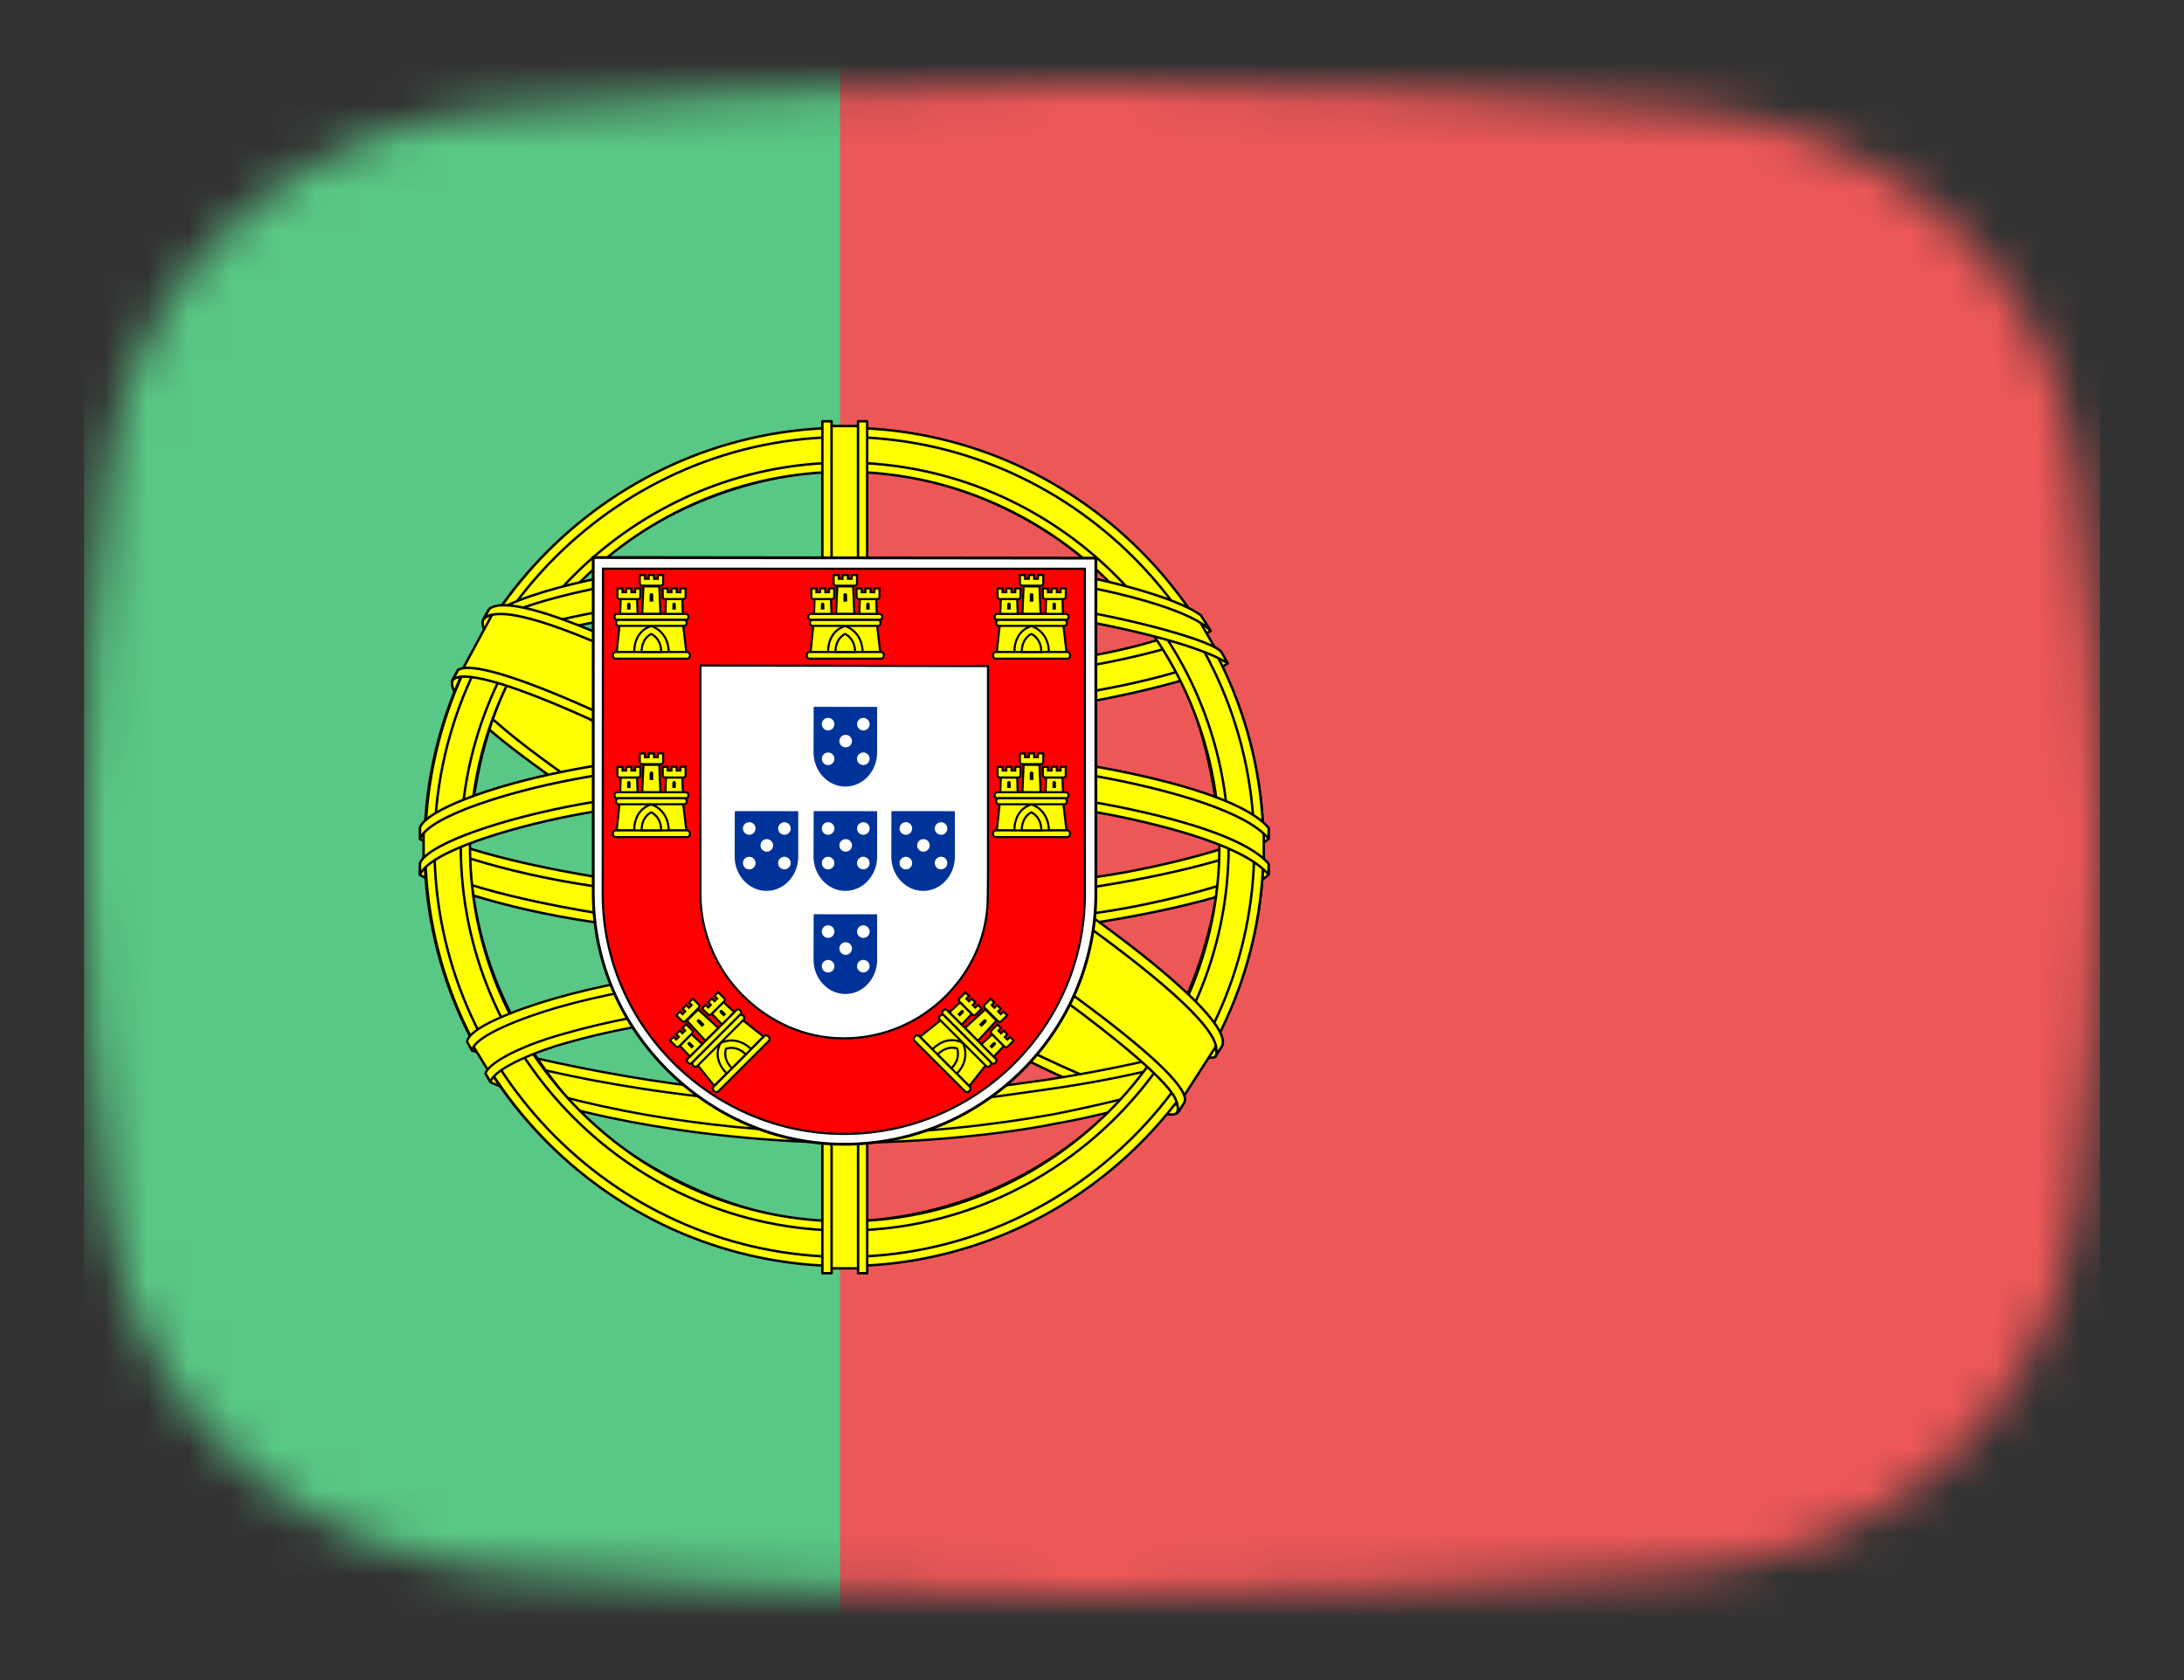 <svg width="52" height="40" viewBox="0 0 52 40" fill="none" xmlns="http://www.w3.org/2000/svg">
<rect x="0" y="0" width="52" height="40" fill="#333333" stroke="none"/>
<mask id="mask0_872_13396" style="mask-type:alpha" maskUnits="userSpaceOnUse" x="2" y="2" width="48" height="36">
<path d="M2.569 11.136C3.167 6.412 7.042 3.002 11.786 2.609C15.641 2.289 20.62 2 26 2C31.38 2 36.359 2.289 40.214 2.609C44.959 3.002 48.833 6.412 49.431 11.136C49.752 13.676 50 16.704 50 20C50 23.296 49.752 26.324 49.431 28.864C48.833 33.587 44.959 36.998 40.214 37.391C36.359 37.711 31.38 38 26 38C20.62 38 15.641 37.711 11.786 37.391C7.042 36.998 3.167 33.587 2.569 28.864C2.248 26.324 2 23.296 2 20C2 16.704 2.248 13.676 2.569 11.136Z" fill="#00D0BF"/>
</mask>
<g mask="url(#mask0_872_13396)">
<path d="M26 -4H2V45H26V-4Z" fill="#59C785"/>
<path d="M50 -4H20V45H50V-4Z" fill="#EE5757"/>
<path fill-rule="evenodd" clip-rule="evenodd" d="M27.999 26.408C24.954 26.316 10.991 17.601 10.896 16.213L11.666 14.927C13.052 16.939 27.325 25.415 28.727 25.115L27.999 26.408Z" fill="#FFFF00"/>
<path d="M27.999 26.408C24.954 26.316 10.991 17.601 10.896 16.213L11.666 14.927C13.052 16.939 27.325 25.415 28.727 25.115L27.999 26.408Z" stroke="black" stroke-width="0.058" stroke-linecap="round" stroke-linejoin="round"/>
<path fill-rule="evenodd" clip-rule="evenodd" d="M11.504 14.752C11.231 15.487 15.148 17.909 19.86 20.775C24.572 23.641 28.636 25.412 28.937 25.158C28.955 25.125 29.085 24.902 29.073 24.904C29.017 24.989 28.879 25.015 28.665 24.954C27.392 24.586 24.071 23.062 19.959 20.569C15.847 18.075 12.269 15.777 11.713 14.8C11.675 14.733 11.647 14.609 11.653 14.513L11.639 14.513L11.521 14.72L11.504 14.752ZM28.07 26.448C28.019 26.542 27.922 26.545 27.739 26.525C26.601 26.399 23.145 24.718 19.055 22.27C14.297 19.422 10.367 16.826 10.793 16.148L10.909 15.943L10.932 15.95C10.549 17.1 18.688 21.753 19.167 22.05C23.876 24.968 27.847 26.671 28.198 26.229L28.07 26.448Z" fill="#FFFF00" stroke="black" stroke-width="0.058" stroke-linecap="round" stroke-linejoin="round"/>
<path fill-rule="evenodd" clip-rule="evenodd" d="M20.13 17.053C23.177 17.029 26.938 16.637 29.103 15.774L28.636 15.017C27.357 15.725 23.576 16.19 20.104 16.26C15.998 16.222 13.1 15.84 11.648 14.866L11.208 15.672C13.877 16.802 16.613 17.042 20.13 17.053Z" fill="#FFFF00"/>
<path d="M20.13 17.053C23.177 17.029 26.938 16.637 29.103 15.774L28.636 15.017C27.357 15.725 23.576 16.19 20.104 16.26C15.998 16.222 13.1 15.84 11.648 14.866L11.208 15.672C13.877 16.802 16.613 17.042 20.13 17.053Z" stroke="black" stroke-width="0.058" stroke-linecap="round" stroke-linejoin="round"/>
<path fill-rule="evenodd" clip-rule="evenodd" d="M29.229 15.791C29.154 15.911 27.743 16.397 25.664 16.756C24.254 16.971 22.415 17.155 20.12 17.157C17.939 17.159 16.158 17.004 14.81 16.822C12.627 16.479 11.501 16.003 11.084 15.835C11.124 15.756 11.149 15.7 11.188 15.626C12.387 16.103 13.518 16.391 14.844 16.595C16.184 16.777 17.944 16.934 20.113 16.932C22.398 16.93 24.216 16.732 25.618 16.523C27.75 16.18 28.915 15.737 29.079 15.531L29.229 15.791ZM28.82 15.023C28.588 15.209 27.437 15.617 25.411 15.941C24.059 16.134 22.34 16.308 20.143 16.31C18.056 16.312 16.352 16.171 15.055 15.982C12.997 15.714 11.902 15.229 11.507 15.088C11.547 15.02 11.587 14.953 11.628 14.885C11.935 15.04 12.992 15.469 15.077 15.764C16.359 15.946 18.067 16.081 20.143 16.079C22.329 16.077 24.029 15.9 25.373 15.707C27.409 15.427 28.505 14.906 28.671 14.776L28.82 15.023Z" fill="#FFFF00" stroke="black" stroke-width="0.058" stroke-linecap="round" stroke-linejoin="round"/>
<path fill-rule="evenodd" clip-rule="evenodd" d="M10.122 20.725C11.997 21.733 16.16 22.241 20.1 22.276C23.687 22.282 28.36 21.722 30.108 20.796L30.06 19.787C29.513 20.641 24.505 21.461 20.061 21.427C15.617 21.394 11.49 20.707 10.114 19.819L10.122 20.725Z" fill="#FFFF00"/>
<path d="M10.122 20.725C11.997 21.733 16.16 22.241 20.1 22.276C23.687 22.282 28.36 21.722 30.108 20.796L30.06 19.787C29.513 20.641 24.505 21.461 20.061 21.427C15.617 21.394 11.49 20.707 10.114 19.819L10.122 20.725Z" stroke="black" stroke-width="0.058" stroke-linecap="round" stroke-linejoin="round"/>
<path fill-rule="evenodd" clip-rule="evenodd" d="M30.204 20.58L30.204 20.821C29.941 21.135 28.294 21.609 26.229 21.944C24.657 22.185 22.608 22.366 20.055 22.366C17.629 22.366 15.694 22.194 14.194 21.963C11.822 21.618 10.306 21.013 10.001 20.833L10.002 20.552C10.917 21.16 13.395 21.605 14.227 21.741C15.718 21.97 17.641 22.142 20.055 22.142C22.596 22.142 24.634 21.961 26.196 21.721C27.677 21.508 29.788 20.951 30.204 20.58ZM30.205 19.724L30.205 19.965C29.942 20.279 28.296 20.753 26.23 21.088C24.658 21.329 22.609 21.51 20.056 21.51C17.63 21.51 15.695 21.337 14.195 21.107C11.823 20.762 10.306 20.157 10.002 19.977L10.003 19.696C10.918 20.304 13.396 20.749 14.228 20.885C15.719 21.114 17.642 21.285 20.055 21.285C22.597 21.285 24.635 21.105 26.197 20.865C27.678 20.651 29.79 20.095 30.205 19.724Z" fill="#FFFF00" stroke="black" stroke-width="0.058" stroke-linecap="round" stroke-linejoin="round"/>
<path fill-rule="evenodd" clip-rule="evenodd" d="M20.091 26.234C15.78 26.209 12.087 25.059 11.307 24.869L11.875 25.76C13.253 26.339 16.857 27.203 20.133 27.107C23.409 27.012 26.272 26.758 28.29 25.776L28.873 24.853C27.498 25.5 22.819 26.228 20.091 26.234Z" fill="#FFFF00"/>
<path d="M20.091 26.234C15.78 26.209 12.087 25.059 11.307 24.869L11.875 25.76C13.253 26.339 16.857 27.203 20.133 27.107C23.409 27.012 26.272 26.758 28.29 25.776L28.873 24.853C27.498 25.5 22.819 26.228 20.091 26.234Z" stroke="black" stroke-width="0.058" stroke-linecap="round" stroke-linejoin="round"/>
<path fill-rule="evenodd" clip-rule="evenodd" d="M28.509 25.569C28.423 25.7 28.335 25.829 28.247 25.955C27.295 26.291 25.796 26.643 25.163 26.746C23.87 27.012 21.871 27.209 20.096 27.21C16.277 27.154 13.151 26.406 11.68 25.768L11.562 25.564L11.581 25.534L11.782 25.612C14.398 26.547 17.335 26.921 20.117 26.988C21.885 26.994 23.655 26.785 25.086 26.529C27.28 26.09 28.167 25.758 28.439 25.608L28.509 25.569ZM29.014 24.735C29.017 24.738 29.019 24.74 29.021 24.743C28.957 24.851 28.891 24.961 28.823 25.072C28.316 25.253 26.938 25.656 24.927 25.937C23.601 26.118 22.778 26.293 20.141 26.344C15.201 26.218 12.002 25.252 11.242 25.014L11.13 24.798C13.993 25.545 16.918 26.067 20.141 26.12C22.553 26.069 23.579 25.892 24.894 25.712C27.239 25.348 28.421 24.962 28.776 24.85C28.771 24.844 28.766 24.837 28.76 24.83L29.014 24.735Z" fill="#FFFF00" stroke="black" stroke-width="0.055" stroke-linecap="round" stroke-linejoin="round"/>
<path fill-rule="evenodd" clip-rule="evenodd" d="M29.066 19.929C29.08 22.765 27.629 25.31 26.46 26.432C24.806 28.021 22.613 29.042 20.053 29.09C17.193 29.142 14.497 27.278 13.774 26.459C12.36 24.858 11.209 22.825 11.172 20.085C11.347 16.989 12.562 14.834 14.324 13.355C16.085 11.877 18.43 11.156 20.383 11.208C22.637 11.268 25.269 12.373 27.088 14.568C28.279 16.005 28.796 17.566 29.066 19.929ZM20.077 10.219C25.569 10.219 30.085 14.687 30.085 20.167C30.085 25.646 25.569 30.115 20.077 30.115C14.585 30.115 10.106 25.646 10.106 20.167C10.106 14.687 14.585 10.219 20.077 10.219Z" fill="#FFFF00"/>
<path d="M20.077 10.219C25.569 10.219 30.085 14.687 30.085 20.167C30.085 25.646 25.569 30.115 20.077 30.115C14.585 30.115 10.106 25.646 10.106 20.167C10.106 14.687 14.585 10.219 20.077 10.219ZM29.066 19.929C29.08 22.765 27.629 25.31 26.46 26.432C24.806 28.021 22.613 29.042 20.053 29.09C17.193 29.142 14.497 27.278 13.774 26.459C12.36 24.858 11.209 22.825 11.172 20.085C11.347 16.989 12.562 14.834 14.324 13.355C16.085 11.877 18.43 11.156 20.383 11.208C22.637 11.268 25.269 12.373 27.088 14.568C28.279 16.005 28.796 17.566 29.066 19.929Z" stroke="black" stroke-width="0.058" stroke-linecap="round" stroke-linejoin="round"/>
<path fill-rule="evenodd" clip-rule="evenodd" d="M20.103 10.184C25.6 10.184 30.083 14.668 30.083 20.165C30.083 25.662 25.6 30.145 20.103 30.145C14.607 30.145 10.124 25.662 10.124 20.165C10.124 14.668 14.607 10.184 20.103 10.184ZM10.344 20.165C10.344 25.533 14.752 29.925 20.103 29.925C25.455 29.925 29.863 25.533 29.863 20.165C29.863 14.796 25.455 10.404 20.103 10.404C14.752 10.404 10.344 14.797 10.344 20.165Z" fill="#FFFF00" stroke="black" stroke-width="0.058" stroke-linecap="round" stroke-linejoin="round"/>
<path fill-rule="evenodd" clip-rule="evenodd" d="M20.112 11.014C25.124 11.014 29.253 15.128 29.253 20.156C29.253 25.184 25.124 29.298 20.112 29.298C15.099 29.298 10.971 25.184 10.971 20.156C10.971 15.128 15.1 11.014 20.112 11.014ZM11.19 20.156C11.19 25.063 15.22 29.078 20.112 29.078C25.004 29.078 29.033 25.063 29.033 20.156C29.033 15.249 25.004 11.233 20.112 11.233C15.22 11.233 11.19 15.249 11.19 20.156Z" fill="#FFFF00" stroke="black" stroke-width="0.058" stroke-linecap="round" stroke-linejoin="round"/>
<path fill-rule="evenodd" clip-rule="evenodd" d="M20.515 10.144H19.659L19.66 30.197H20.518L20.515 10.144Z" fill="#FFFF00" stroke="black" stroke-width="0.058" stroke-linecap="round" stroke-linejoin="round"/>
<path fill-rule="evenodd" clip-rule="evenodd" d="M20.429 10.03H20.647L20.648 30.314H20.431L20.429 10.03ZM19.58 10.03H19.799L19.8 30.314H19.58L19.58 10.03Z" fill="#FFFF00" stroke="black" stroke-width="0.058" stroke-linecap="round" stroke-linejoin="round"/>
<path fill-rule="evenodd" clip-rule="evenodd" d="M30.09 20.551V19.81L29.486 19.247L26.059 18.34L21.12 17.836L15.174 18.139L10.941 19.147L10.086 19.78V20.521L12.251 19.55L17.391 18.744H22.33L25.958 19.147L28.478 19.751L30.09 20.551Z" fill="#FFFF00" stroke="black" stroke-width="0.058" stroke-linecap="round" stroke-linejoin="round"/>
<path fill-rule="evenodd" clip-rule="evenodd" d="M20.108 18.619C22.465 18.615 24.751 18.843 26.565 19.196C28.437 19.57 29.754 20.038 30.204 20.564L30.203 20.824C29.66 20.17 27.888 19.69 26.523 19.416C24.723 19.066 22.452 18.84 20.108 18.844C17.635 18.849 15.332 19.083 13.558 19.429C12.135 19.712 10.237 20.273 10 20.826V20.555C10.13 20.172 11.543 19.599 13.526 19.203C15.313 18.854 17.62 18.624 20.108 18.619ZM20.109 17.764C22.466 17.759 24.752 17.987 26.566 18.34C28.438 18.714 29.755 19.182 30.205 19.708L30.204 19.968C29.661 19.314 27.889 18.834 26.524 18.56C24.724 18.21 22.453 17.984 20.109 17.989C17.636 17.993 15.344 18.227 13.57 18.573C12.197 18.834 10.221 19.417 10.001 19.97V19.699C10.131 19.32 11.573 18.727 13.527 18.347C15.314 17.998 17.621 17.768 20.109 17.764Z" fill="#FFFF00" stroke="black" stroke-width="0.058" stroke-linecap="round" stroke-linejoin="round"/>
<path fill-rule="evenodd" clip-rule="evenodd" d="M20.061 13.398C23.775 13.379 27.014 13.917 28.496 14.676L29.037 15.611C27.749 14.917 24.254 14.195 20.066 14.303C16.654 14.324 13.008 14.679 11.179 15.655L11.824 14.575C13.325 13.797 16.866 13.402 20.061 13.398Z" fill="#FFFF00"/>
<path d="M20.061 13.398C23.775 13.379 27.014 13.917 28.496 14.676L29.037 15.611C27.749 14.917 24.254 14.195 20.066 14.303C16.654 14.324 13.008 14.679 11.179 15.655L11.824 14.575C13.325 13.797 16.866 13.402 20.061 13.398Z" stroke="black" stroke-width="0.058" stroke-linecap="round" stroke-linejoin="round"/>
<path fill-rule="evenodd" clip-rule="evenodd" d="M20.11 14.17C22.228 14.164 24.275 14.284 25.903 14.577C27.419 14.859 28.865 15.283 29.071 15.511L29.232 15.794C28.729 15.466 27.478 15.1 25.871 14.795C24.258 14.492 22.213 14.392 20.106 14.397C17.715 14.389 15.858 14.515 14.264 14.793C12.578 15.109 11.408 15.559 11.119 15.774L11.276 15.474C11.837 15.188 12.727 14.843 14.222 14.574C15.87 14.273 17.747 14.183 20.11 14.17ZM20.109 13.315C22.136 13.309 24.138 13.422 25.698 13.703C26.929 13.942 28.145 14.316 28.591 14.649L28.826 15.021C28.427 14.579 26.927 14.159 25.603 13.924C24.055 13.657 22.136 13.551 20.109 13.534C17.982 13.54 16.015 13.67 14.49 13.948C13.034 14.225 12.095 14.553 11.697 14.809L11.904 14.498C12.452 14.209 13.338 13.944 14.454 13.727C15.991 13.447 17.969 13.32 20.109 13.315Z" fill="#FFFF00" stroke="black" stroke-width="0.058" stroke-linecap="round" stroke-linejoin="round"/>
<path fill-rule="evenodd" clip-rule="evenodd" d="M25.067 24.313C23.23 23.971 21.391 23.921 20.106 23.936C13.917 24.008 11.918 25.207 11.674 25.57L11.211 24.816C12.787 23.673 16.157 23.033 20.14 23.098C22.208 23.132 23.992 23.27 25.494 23.56L25.067 24.313Z" fill="#FFFF00"/>
<path d="M25.067 24.313C23.23 23.971 21.391 23.921 20.106 23.936C13.917 24.008 11.918 25.207 11.674 25.57L11.211 24.816C12.787 23.673 16.157 23.033 20.14 23.098C22.208 23.132 23.992 23.27 25.494 23.56L25.067 24.313Z" stroke="black" stroke-width="0.058" stroke-linecap="round" stroke-linejoin="round"/>
<path fill-rule="evenodd" clip-rule="evenodd" d="M20.07 23.829C21.792 23.855 23.482 23.926 25.113 24.23L24.995 24.439C23.48 24.159 21.865 24.052 20.076 24.061C17.792 24.043 15.481 24.256 13.47 24.834C12.835 25.01 11.785 25.418 11.678 25.755L11.56 25.562C11.594 25.362 12.229 24.949 13.416 24.615C15.72 23.956 17.875 23.845 20.07 23.829ZM20.148 22.963C21.932 22.996 23.774 23.079 25.565 23.433L25.442 23.651C23.825 23.329 22.28 23.222 20.159 23.19C17.867 23.194 15.437 23.357 13.226 24C12.513 24.208 11.282 24.657 11.241 25.013L11.123 24.805C11.15 24.482 12.216 24.06 13.175 23.781C15.402 23.134 17.839 22.967 20.148 22.963Z" fill="#FFFF00" stroke="black" stroke-width="0.055" stroke-linecap="round" stroke-linejoin="round"/>
<path fill-rule="evenodd" clip-rule="evenodd" d="M28.94 24.93L28.196 26.084L26.059 24.186L20.516 20.457L14.267 17.03L11.023 15.92L11.714 14.638L11.949 14.51L13.965 15.014L20.617 18.441L24.447 20.86L27.672 23.178L28.982 24.69L28.94 24.93Z" fill="#FFFF00" stroke="black" stroke-width="0.058" stroke-linecap="round" stroke-linejoin="round"/>
<path fill-rule="evenodd" clip-rule="evenodd" d="M10.906 15.951C11.475 15.565 15.657 17.428 20.033 20.066C24.397 22.713 28.568 25.703 28.191 26.262L28.067 26.457L28.011 26.502C28.023 26.493 28.085 26.416 28.005 26.209C27.819 25.597 24.86 23.236 19.952 20.273C15.167 17.42 11.179 15.7 10.78 16.192L10.906 15.951ZM29.093 24.914C29.452 24.203 25.573 21.281 20.764 18.436C15.844 15.647 12.298 14.006 11.651 14.495L11.507 14.757C11.505 14.772 11.512 14.739 11.542 14.716C11.66 14.613 11.855 14.62 11.943 14.618C13.059 14.635 16.244 16.101 20.713 18.663C22.671 19.803 28.985 23.853 28.961 24.992C28.962 25.089 28.969 25.11 28.932 25.158L29.093 24.914Z" fill="#FFFF00" stroke="black" stroke-width="0.058" stroke-linecap="round" stroke-linejoin="round"/>
<path d="M14.125 21.264C14.125 22.904 14.797 24.387 15.885 25.471C16.975 26.558 18.456 27.243 20.099 27.243C21.75 27.243 23.248 26.573 24.334 25.491C25.419 24.409 26.092 22.915 26.092 21.269L26.092 13.288L14.124 13.274L14.125 21.264Z" fill="white" stroke="black" stroke-width="0.068"/>
<path d="M14.35 21.275V21.28C14.35 22.848 14.999 24.276 16.041 25.312C17.084 26.351 18.521 26.997 20.094 26.997C21.674 26.997 23.108 26.356 24.148 25.321C25.187 24.286 25.831 22.858 25.831 21.285L25.831 13.542L14.357 13.54L14.35 21.275ZM23.524 15.858L23.524 20.786L23.52 21.307C23.52 21.444 23.512 21.601 23.496 21.734C23.402 22.513 23.044 23.192 22.514 23.72C21.892 24.339 21.035 24.722 20.09 24.722C19.15 24.722 18.312 24.325 17.688 23.704C17.048 23.067 16.677 22.194 16.677 21.291L16.676 15.845L23.524 15.858Z" fill="#FF0000" stroke="black" stroke-width="0.051"/>
<path d="M15.093 15.562C15.106 15.005 15.501 14.874 15.504 14.872C15.507 14.87 15.931 15.014 15.929 15.567L15.093 15.562Z" fill="#FFFF00"/>
<path d="M14.751 14.882L14.683 15.522L15.1 15.523C15.104 14.994 15.501 14.906 15.51 14.908C15.519 14.907 15.912 15.025 15.923 15.523H16.341L16.265 14.878L14.751 14.882Z" fill="#FFFF00" stroke="black" stroke-width="0.05"/>
<path d="M14.655 15.524H16.363C16.399 15.524 16.429 15.56 16.429 15.603C16.429 15.647 16.399 15.682 16.363 15.682H14.655C14.619 15.682 14.59 15.647 14.59 15.603C14.59 15.56 14.619 15.524 14.655 15.524Z" fill="#FFFF00" stroke="black" stroke-width="0.05"/>
<path d="M15.276 15.521C15.278 15.187 15.505 15.093 15.505 15.093C15.505 15.093 15.742 15.19 15.743 15.521H15.276Z" fill="#FFFF00"/>
<path d="M15.276 15.521C15.278 15.187 15.505 15.093 15.505 15.093C15.505 15.093 15.742 15.19 15.743 15.521H15.276Z" stroke="black" stroke-width="0.05"/>
<path d="M14.692 14.616H16.329C16.363 14.616 16.392 14.648 16.392 14.687C16.392 14.726 16.363 14.758 16.329 14.758H14.692C14.657 14.758 14.629 14.726 14.629 14.687C14.629 14.648 14.657 14.616 14.692 14.616Z" fill="#FFFF00" stroke="black" stroke-width="0.05"/>
<path d="M14.725 14.759H16.291C16.324 14.759 16.351 14.791 16.351 14.83C16.351 14.869 16.324 14.901 16.291 14.901H14.725C14.692 14.901 14.665 14.869 14.665 14.83C14.665 14.791 14.692 14.759 14.725 14.759Z" fill="#FFFF00" stroke="black" stroke-width="0.05"/>
<path d="M15.232 13.692L15.355 13.692V13.78H15.445V13.69L15.572 13.691V13.78H15.663V13.69H15.789L15.789 13.893C15.789 13.925 15.764 13.945 15.734 13.945H15.289C15.259 13.945 15.232 13.921 15.232 13.892L15.232 13.692Z" fill="#FFFF00" stroke="black" stroke-width="0.05"/>
<path d="M15.697 13.963L15.725 14.613L15.291 14.612L15.32 13.961L15.697 13.963Z" fill="#FFFF00"/>
<path d="M15.697 13.963L15.725 14.613L15.291 14.612L15.32 13.961L15.697 13.963Z" stroke="black" stroke-width="0.05"/>
<path d="M15.168 14.264L15.181 14.615L14.766 14.615L14.777 14.264H15.168Z" fill="#FFFF00" stroke="black" stroke-width="0.05"/>
<path d="M16.246 14.264L16.259 14.615L15.844 14.615L15.855 14.264H16.246Z" fill="#FFFF00" stroke="black" stroke-width="0.05"/>
<path d="M14.7 14.011L14.821 14.011V14.099H14.91V14.009L15.034 14.009V14.099H15.122V14.009L15.246 14.009L15.246 14.212C15.246 14.243 15.221 14.264 15.192 14.264H14.757C14.728 14.264 14.701 14.24 14.7 14.211L14.7 14.011Z" fill="#FFFF00" stroke="black" stroke-width="0.05"/>
<path d="M15.778 14.011L15.899 14.011V14.099H15.988V14.009L16.112 14.009V14.099H16.2V14.009L16.324 14.009L16.324 14.212C16.324 14.243 16.299 14.264 16.27 14.264H15.835C15.806 14.264 15.779 14.24 15.779 14.211L15.778 14.011Z" fill="#FFFF00" stroke="black" stroke-width="0.05"/>
<path d="M15.467 14.169C15.464 14.106 15.555 14.105 15.554 14.169V14.324H15.467V14.169Z" fill="black"/>
<path d="M14.93 14.393C14.929 14.332 15.014 14.331 15.013 14.393V14.513H14.93V14.393Z" fill="black"/>
<path d="M16.008 14.393C16.008 14.332 16.092 14.331 16.091 14.393V14.513H16.008V14.393Z" fill="black"/>
<path d="M15.093 19.809C15.106 19.252 15.501 19.12 15.504 19.118C15.507 19.117 15.931 19.26 15.929 19.814L15.093 19.809Z" fill="#FFFF00"/>
<path d="M14.751 19.129L14.683 19.769L15.1 19.77C15.104 19.241 15.501 19.153 15.51 19.155C15.519 19.154 15.912 19.272 15.923 19.77H16.341L16.265 19.125L14.751 19.129Z" fill="#FFFF00" stroke="black" stroke-width="0.05"/>
<path d="M14.655 19.771H16.363C16.399 19.771 16.429 19.807 16.429 19.851C16.429 19.894 16.399 19.929 16.363 19.929H14.655C14.619 19.929 14.59 19.894 14.59 19.851C14.59 19.807 14.619 19.771 14.655 19.771Z" fill="#FFFF00" stroke="black" stroke-width="0.05"/>
<path d="M15.276 19.768C15.278 19.434 15.505 19.34 15.505 19.34C15.505 19.34 15.742 19.438 15.743 19.768H15.276Z" fill="#FFFF00"/>
<path d="M15.276 19.768C15.278 19.434 15.505 19.34 15.505 19.34C15.505 19.34 15.742 19.438 15.743 19.768H15.276Z" stroke="black" stroke-width="0.05"/>
<path d="M14.692 18.863H16.329C16.363 18.863 16.392 18.895 16.392 18.934C16.392 18.973 16.363 19.005 16.329 19.005H14.692C14.657 19.005 14.629 18.974 14.629 18.934C14.629 18.895 14.657 18.863 14.692 18.863Z" fill="#FFFF00" stroke="black" stroke-width="0.05"/>
<path d="M14.725 19.006H16.291C16.324 19.006 16.351 19.038 16.351 19.077C16.351 19.116 16.324 19.148 16.291 19.148H14.725C14.692 19.148 14.665 19.116 14.665 19.077C14.665 19.038 14.692 19.006 14.725 19.006Z" fill="#FFFF00" stroke="black" stroke-width="0.05"/>
<path d="M15.232 17.939L15.355 17.939V18.027H15.445V17.937L15.572 17.938V18.027H15.663V17.937H15.789L15.789 18.14C15.789 18.172 15.764 18.193 15.734 18.193H15.289C15.259 18.193 15.232 18.169 15.232 18.14L15.232 17.939Z" fill="#FFFF00" stroke="black" stroke-width="0.05"/>
<path d="M15.697 18.21L15.725 18.86L15.291 18.859L15.32 18.209L15.697 18.21Z" fill="#FFFF00"/>
<path d="M15.697 18.21L15.725 18.86L15.291 18.859L15.32 18.209L15.697 18.21Z" stroke="black" stroke-width="0.05"/>
<path d="M15.168 18.512L15.181 18.862L14.766 18.862L14.777 18.512L15.168 18.512Z" fill="#FFFF00" stroke="black" stroke-width="0.05"/>
<path d="M16.246 18.512L16.259 18.862L15.844 18.862L15.855 18.512L16.246 18.512Z" fill="#FFFF00" stroke="black" stroke-width="0.05"/>
<path d="M14.7 18.258L14.821 18.258V18.346H14.91V18.256L15.034 18.256V18.346H15.122V18.256L15.246 18.256L15.246 18.459C15.246 18.491 15.221 18.511 15.192 18.511H14.757C14.728 18.511 14.701 18.487 14.7 18.458L14.7 18.258Z" fill="#FFFF00" stroke="black" stroke-width="0.05"/>
<path d="M15.778 18.258L15.899 18.258V18.346H15.988V18.256L16.112 18.256V18.346H16.2V18.256L16.324 18.256L16.324 18.459C16.324 18.491 16.299 18.511 16.27 18.511H15.835C15.806 18.511 15.779 18.487 15.779 18.458L15.778 18.258Z" fill="#FFFF00" stroke="black" stroke-width="0.05"/>
<path d="M15.467 18.416C15.464 18.352 15.555 18.352 15.554 18.416V18.57H15.467V18.416Z" fill="black"/>
<path d="M14.93 18.64C14.929 18.579 15.014 18.578 15.013 18.64V18.76H14.93V18.64Z" fill="black"/>
<path d="M16.008 18.64C16.008 18.579 16.092 18.578 16.091 18.64V18.76H16.008V18.64Z" fill="black"/>
<path d="M17.325 25.592C16.941 25.189 17.127 24.817 17.128 24.813C17.128 24.81 17.529 24.612 17.92 25.004L17.325 25.592Z" fill="#FFFF00"/>
<path d="M16.604 25.352L17.007 25.853L17.303 25.559C16.932 25.182 17.15 24.839 17.158 24.834C17.164 24.827 17.525 24.632 17.885 24.977L18.18 24.681L17.671 24.279L16.604 25.352Z" fill="#FFFF00" stroke="black" stroke-width="0.05"/>
<path d="M16.989 25.875L18.197 24.667C18.223 24.642 18.268 24.646 18.299 24.677C18.33 24.707 18.334 24.753 18.309 24.779L17.101 25.986C17.075 26.012 17.03 26.008 16.999 25.977C16.968 25.946 16.964 25.9 16.989 25.875Z" fill="#FFFF00" stroke="black" stroke-width="0.05"/>
<path d="M17.426 25.434C17.192 25.196 17.286 24.969 17.286 24.969C17.286 24.969 17.521 24.871 17.757 25.103L17.426 25.434Z" fill="#FFFF00"/>
<path d="M17.426 25.434C17.192 25.196 17.286 24.969 17.286 24.969C17.286 24.969 17.521 24.871 17.757 25.103L17.426 25.434Z" stroke="black" stroke-width="0.05"/>
<path d="M16.373 25.207L17.531 24.049C17.555 24.025 17.598 24.027 17.625 24.055C17.653 24.083 17.656 24.125 17.631 24.15L16.474 25.307C16.449 25.332 16.407 25.329 16.379 25.302C16.351 25.274 16.349 25.231 16.373 25.207Z" fill="#FFFF00" stroke="black" stroke-width="0.05"/>
<path d="M16.499 25.284L17.606 24.177C17.63 24.153 17.671 24.157 17.699 24.184C17.727 24.212 17.73 24.254 17.707 24.277L16.599 25.384C16.576 25.408 16.534 25.404 16.507 25.377C16.479 25.349 16.476 25.307 16.499 25.284Z" fill="#FFFF00" stroke="black" stroke-width="0.05"/>
<path d="M16.102 24.172L16.189 24.084L16.251 24.146L16.315 24.082L16.252 24.019L16.341 23.93L16.405 23.993L16.469 23.929L16.405 23.866L16.495 23.776L16.638 23.919C16.661 23.942 16.657 23.975 16.636 23.995L16.322 24.31C16.301 24.331 16.264 24.334 16.244 24.313L16.102 24.172Z" fill="#FFFF00" stroke="black" stroke-width="0.05"/>
<path d="M16.622 24.034L17.102 24.474L16.794 24.779L16.355 24.299L16.622 24.034Z" fill="#FFFF00"/>
<path d="M16.622 24.034L17.102 24.474L16.794 24.779L16.355 24.299L16.622 24.034Z" stroke="black" stroke-width="0.05"/>
<path d="M16.462 24.621L16.719 24.86L16.425 25.154L16.186 24.898L16.462 24.621Z" fill="#FFFF00" stroke="black" stroke-width="0.05"/>
<path d="M17.224 23.858L17.482 24.097L17.188 24.391L16.948 24.135L17.224 23.858Z" fill="#FFFF00" stroke="black" stroke-width="0.05"/>
<path d="M15.951 24.772L16.037 24.687L16.099 24.749L16.162 24.686L16.098 24.623L16.186 24.535L16.249 24.599L16.312 24.536L16.248 24.473L16.336 24.385L16.479 24.529C16.502 24.551 16.499 24.583 16.478 24.604L16.171 24.911C16.15 24.932 16.114 24.934 16.093 24.914L15.951 24.772Z" fill="#FFFF00" stroke="black" stroke-width="0.05"/>
<path d="M16.714 24.01L16.8 23.924L16.862 23.986L16.924 23.924L16.861 23.86L16.949 23.773L17.012 23.836L17.075 23.774L17.011 23.71L17.099 23.623L17.242 23.766C17.265 23.788 17.261 23.821 17.241 23.841L16.933 24.149C16.913 24.17 16.877 24.172 16.856 24.151L16.714 24.01Z" fill="#FFFF00" stroke="black" stroke-width="0.05"/>
<path d="M16.605 24.342C16.558 24.3 16.622 24.235 16.667 24.281L16.776 24.39L16.715 24.452L16.605 24.342Z" fill="black"/>
<path d="M16.383 24.881C16.34 24.838 16.399 24.777 16.442 24.822L16.527 24.907L16.468 24.966L16.383 24.881Z" fill="black"/>
<path d="M17.146 24.119C17.103 24.076 17.162 24.015 17.205 24.06L17.29 24.144L17.231 24.203L17.146 24.119Z" fill="black"/>
<path d="M19.709 15.562C19.723 15.005 20.117 14.874 20.12 14.872C20.123 14.87 20.547 15.014 20.545 15.567L19.709 15.562Z" fill="#FFFF00"/>
<path d="M19.367 14.882L19.299 15.522L19.716 15.523C19.72 14.994 20.117 14.906 20.126 14.908C20.135 14.907 20.528 15.025 20.539 15.523H20.957L20.882 14.878L19.367 14.882Z" fill="#FFFF00" stroke="black" stroke-width="0.05"/>
<path d="M19.271 15.524H20.98C21.015 15.524 21.045 15.56 21.045 15.603C21.045 15.647 21.015 15.682 20.98 15.682H19.271C19.235 15.682 19.206 15.647 19.206 15.603C19.206 15.56 19.235 15.524 19.271 15.524Z" fill="#FFFF00" stroke="black" stroke-width="0.05"/>
<path d="M19.892 15.521C19.893 15.187 20.121 15.093 20.121 15.093C20.121 15.093 20.357 15.19 20.359 15.521H19.892Z" fill="#FFFF00"/>
<path d="M19.892 15.521C19.893 15.187 20.121 15.093 20.121 15.093C20.121 15.093 20.357 15.19 20.359 15.521H19.892Z" stroke="black" stroke-width="0.05"/>
<path d="M19.307 14.616H20.944C20.979 14.616 21.007 14.648 21.007 14.687C21.007 14.726 20.979 14.758 20.944 14.758H19.307C19.272 14.758 19.244 14.726 19.244 14.687C19.244 14.648 19.272 14.616 19.307 14.616Z" fill="#FFFF00" stroke="black" stroke-width="0.05"/>
<path d="M19.341 14.759H20.907C20.94 14.759 20.967 14.791 20.967 14.83C20.967 14.869 20.94 14.901 20.907 14.901H19.341C19.308 14.901 19.281 14.869 19.281 14.83C19.281 14.791 19.308 14.759 19.341 14.759Z" fill="#FFFF00" stroke="black" stroke-width="0.05"/>
<path d="M19.848 13.692L19.971 13.692V13.78H20.062V13.69L20.188 13.691V13.78H20.279V13.69H20.406L20.405 13.893C20.405 13.925 20.38 13.945 20.35 13.945H19.905C19.876 13.945 19.848 13.921 19.848 13.892L19.848 13.692Z" fill="#FFFF00" stroke="black" stroke-width="0.05"/>
<path d="M20.313 13.963L20.341 14.613L19.907 14.612L19.936 13.961L20.313 13.963Z" fill="#FFFF00"/>
<path d="M20.313 13.963L20.341 14.613L19.907 14.612L19.936 13.961L20.313 13.963Z" stroke="black" stroke-width="0.05"/>
<path d="M19.784 14.264L19.798 14.615L19.382 14.615L19.393 14.264H19.784Z" fill="#FFFF00" stroke="black" stroke-width="0.05"/>
<path d="M20.863 14.264L20.876 14.615L20.46 14.615L20.472 14.264H20.863Z" fill="#FFFF00" stroke="black" stroke-width="0.05"/>
<path d="M19.317 14.011L19.437 14.011V14.099H19.526V14.009L19.65 14.009V14.099H19.738V14.009L19.862 14.009L19.862 14.212C19.862 14.243 19.837 14.264 19.808 14.264H19.373C19.344 14.264 19.317 14.24 19.317 14.211L19.317 14.011Z" fill="#FFFF00" stroke="black" stroke-width="0.05"/>
<path d="M20.395 14.011L20.515 14.011V14.099H20.604V14.009L20.728 14.009V14.099H20.817V14.009L20.941 14.009L20.94 14.212C20.94 14.243 20.915 14.264 20.886 14.264H20.451C20.422 14.264 20.395 14.24 20.395 14.211L20.395 14.011Z" fill="#FFFF00" stroke="black" stroke-width="0.05"/>
<path d="M20.082 14.169C20.079 14.106 20.17 14.105 20.169 14.169V14.324H20.082V14.169Z" fill="black"/>
<path d="M19.545 14.393C19.545 14.332 19.629 14.331 19.628 14.393V14.513H19.545V14.393Z" fill="black"/>
<path d="M20.624 14.393C20.624 14.332 20.708 14.331 20.707 14.393V14.513H20.624V14.393Z" fill="black"/>
<path d="M24.144 15.562C24.157 15.005 24.552 14.874 24.555 14.872C24.558 14.87 24.981 15.014 24.98 15.567L24.144 15.562Z" fill="#FFFF00"/>
<path d="M23.803 14.882L23.734 15.522L24.152 15.523C24.156 14.994 24.552 14.906 24.562 14.908C24.571 14.907 24.964 15.025 24.974 15.523H25.393L25.317 14.878L23.803 14.882Z" fill="#FFFF00" stroke="black" stroke-width="0.05"/>
<path d="M23.706 15.524H25.414C25.45 15.524 25.479 15.56 25.479 15.603C25.479 15.647 25.45 15.682 25.414 15.682H23.706C23.67 15.682 23.641 15.647 23.641 15.603C23.641 15.56 23.67 15.524 23.706 15.524Z" fill="#FFFF00" stroke="black" stroke-width="0.05"/>
<path d="M24.327 15.521C24.329 15.187 24.556 15.093 24.556 15.093C24.556 15.093 24.792 15.19 24.794 15.521H24.327Z" fill="#FFFF00"/>
<path d="M24.327 15.521C24.329 15.187 24.556 15.093 24.556 15.093C24.556 15.093 24.792 15.19 24.794 15.521H24.327Z" stroke="black" stroke-width="0.05"/>
<path d="M23.742 14.616H25.38C25.414 14.616 25.443 14.648 25.443 14.687C25.443 14.726 25.414 14.758 25.38 14.758H23.742C23.708 14.758 23.68 14.726 23.68 14.687C23.68 14.648 23.708 14.616 23.742 14.616Z" fill="#FFFF00" stroke="black" stroke-width="0.05"/>
<path d="M23.777 14.759H25.343C25.376 14.759 25.403 14.791 25.403 14.83C25.403 14.869 25.376 14.901 25.343 14.901H23.777C23.744 14.901 23.717 14.869 23.717 14.83C23.717 14.791 23.744 14.759 23.777 14.759Z" fill="#FFFF00" stroke="black" stroke-width="0.05"/>
<path d="M24.282 13.692L24.406 13.692V13.78H24.496V13.69L24.623 13.691V13.78H24.713V13.69H24.84L24.84 13.893C24.84 13.925 24.814 13.945 24.785 13.945H24.34C24.31 13.945 24.283 13.921 24.283 13.892L24.282 13.692Z" fill="#FFFF00" stroke="black" stroke-width="0.05"/>
<path d="M24.749 13.963L24.776 14.613L24.343 14.612L24.372 13.961L24.749 13.963Z" fill="#FFFF00"/>
<path d="M24.749 13.963L24.776 14.613L24.343 14.612L24.372 13.961L24.749 13.963Z" stroke="black" stroke-width="0.05"/>
<path d="M24.219 14.264L24.232 14.615L23.816 14.615L23.828 14.264H24.219Z" fill="#FFFF00" stroke="black" stroke-width="0.05"/>
<path d="M25.297 14.264L25.31 14.615L24.895 14.615L24.906 14.264H25.297Z" fill="#FFFF00" stroke="black" stroke-width="0.05"/>
<path d="M23.751 14.011L23.872 14.011V14.099H23.96V14.009L24.084 14.009V14.099H24.173V14.009L24.297 14.009L24.297 14.212C24.297 14.243 24.272 14.264 24.243 14.264H23.808C23.779 14.264 23.751 14.24 23.751 14.211L23.751 14.011Z" fill="#FFFF00" stroke="black" stroke-width="0.05"/>
<path d="M24.83 14.011L24.951 14.011V14.099H25.04V14.009L25.163 14.009V14.099H25.252V14.009L25.376 14.009L25.376 14.212C25.376 14.243 25.351 14.264 25.322 14.264H24.887C24.858 14.264 24.831 14.24 24.83 14.211L24.83 14.011Z" fill="#FFFF00" stroke="black" stroke-width="0.05"/>
<path d="M24.518 14.169C24.515 14.106 24.606 14.105 24.605 14.169V14.324H24.518V14.169Z" fill="black"/>
<path d="M23.98 14.393C23.98 14.332 24.065 14.331 24.064 14.393V14.513H23.98V14.393Z" fill="black"/>
<path d="M25.059 14.393C25.058 14.332 25.143 14.331 25.142 14.393V14.513H25.059L25.059 14.393Z" fill="black"/>
<path d="M24.144 19.809C24.157 19.252 24.552 19.12 24.555 19.118C24.558 19.117 24.981 19.26 24.98 19.814L24.144 19.809Z" fill="#FFFF00"/>
<path d="M23.803 19.129L23.734 19.769L24.152 19.77C24.156 19.241 24.552 19.153 24.562 19.155C24.571 19.154 24.964 19.272 24.974 19.77H25.393L25.317 19.125L23.803 19.129Z" fill="#FFFF00" stroke="black" stroke-width="0.05"/>
<path d="M23.706 19.771H25.414C25.45 19.771 25.479 19.807 25.479 19.851C25.479 19.894 25.45 19.929 25.414 19.929H23.706C23.67 19.929 23.641 19.894 23.641 19.851C23.641 19.807 23.67 19.771 23.706 19.771Z" fill="#FFFF00" stroke="black" stroke-width="0.05"/>
<path d="M24.327 19.768C24.329 19.434 24.556 19.34 24.556 19.34C24.556 19.34 24.792 19.438 24.794 19.768H24.327Z" fill="#FFFF00"/>
<path d="M24.327 19.768C24.329 19.434 24.556 19.34 24.556 19.34C24.556 19.34 24.792 19.438 24.794 19.768H24.327Z" stroke="black" stroke-width="0.05"/>
<path d="M23.742 18.863H25.38C25.414 18.863 25.443 18.895 25.443 18.934C25.443 18.973 25.414 19.005 25.38 19.005H23.742C23.708 19.005 23.68 18.974 23.68 18.934C23.68 18.895 23.708 18.863 23.742 18.863Z" fill="#FFFF00" stroke="black" stroke-width="0.05"/>
<path d="M23.777 19.006H25.343C25.376 19.006 25.403 19.038 25.403 19.077C25.403 19.116 25.376 19.148 25.343 19.148H23.777C23.744 19.148 23.717 19.116 23.717 19.077C23.717 19.038 23.744 19.006 23.777 19.006Z" fill="#FFFF00" stroke="black" stroke-width="0.05"/>
<path d="M24.282 17.939L24.406 17.939V18.027H24.496V17.937L24.623 17.938V18.027H24.713V17.937H24.84L24.84 18.14C24.84 18.172 24.814 18.193 24.785 18.193H24.34C24.31 18.193 24.283 18.169 24.283 18.14L24.282 17.939Z" fill="#FFFF00" stroke="black" stroke-width="0.05"/>
<path d="M24.749 18.21L24.776 18.86L24.343 18.859L24.372 18.209L24.749 18.21Z" fill="#FFFF00"/>
<path d="M24.749 18.21L24.776 18.86L24.343 18.859L24.372 18.209L24.749 18.21Z" stroke="black" stroke-width="0.05"/>
<path d="M24.219 18.512L24.232 18.862L23.816 18.862L23.828 18.512L24.219 18.512Z" fill="#FFFF00" stroke="black" stroke-width="0.05"/>
<path d="M25.297 18.512L25.31 18.862L24.895 18.862L24.906 18.512L25.297 18.512Z" fill="#FFFF00" stroke="black" stroke-width="0.05"/>
<path d="M23.751 18.258L23.872 18.258V18.346H23.96V18.256L24.084 18.256V18.346H24.173V18.256L24.297 18.256L24.297 18.459C24.297 18.491 24.272 18.511 24.243 18.511H23.808C23.779 18.511 23.751 18.487 23.751 18.458L23.751 18.258Z" fill="#FFFF00" stroke="black" stroke-width="0.05"/>
<path d="M24.83 18.258L24.951 18.258V18.346H25.04V18.256L25.163 18.256V18.346H25.252V18.256L25.376 18.256L25.376 18.459C25.376 18.491 25.351 18.511 25.322 18.511H24.887C24.858 18.511 24.831 18.487 24.83 18.458L24.83 18.258Z" fill="#FFFF00" stroke="black" stroke-width="0.05"/>
<path d="M24.518 18.416C24.515 18.352 24.606 18.352 24.605 18.416V18.57H24.518V18.416Z" fill="black"/>
<path d="M23.98 18.64C23.98 18.579 24.065 18.578 24.064 18.64V18.76H23.98V18.64Z" fill="black"/>
<path d="M25.059 18.64C25.058 18.579 25.143 18.578 25.142 18.64V18.76H25.059L25.059 18.64Z" fill="black"/>
<path d="M22.166 25.003C22.569 24.619 22.941 24.805 22.945 24.806C22.948 24.806 23.146 25.208 22.754 25.598L22.166 25.003Z" fill="#FFFF00"/>
<path d="M22.406 24.282L21.905 24.685L22.2 24.981C22.577 24.61 22.919 24.828 22.925 24.836C22.931 24.842 23.126 25.203 22.781 25.563L23.077 25.858L23.48 25.349L22.406 24.282Z" fill="#FFFF00" stroke="black" stroke-width="0.05"/>
<path d="M21.883 24.667L23.091 25.875C23.116 25.9 23.112 25.946 23.081 25.977C23.05 26.008 23.005 26.012 22.979 25.986L21.771 24.779C21.746 24.753 21.75 24.707 21.781 24.677C21.812 24.646 21.858 24.642 21.883 24.667Z" fill="#FFFF00" stroke="black" stroke-width="0.05"/>
<path d="M22.324 25.104C22.562 24.869 22.789 24.963 22.789 24.963C22.789 24.963 22.887 25.199 22.654 25.434L22.324 25.104Z" fill="#FFFF00"/>
<path d="M22.324 25.104C22.562 24.869 22.789 24.963 22.789 24.963C22.789 24.963 22.887 25.199 22.654 25.434L22.324 25.104Z" stroke="black" stroke-width="0.05"/>
<path d="M22.551 24.051L23.709 25.208C23.733 25.233 23.73 25.275 23.703 25.303C23.675 25.331 23.633 25.333 23.608 25.309L22.45 24.151C22.426 24.127 22.428 24.084 22.456 24.056C22.484 24.029 22.526 24.026 22.551 24.051Z" fill="#FFFF00" stroke="black" stroke-width="0.05"/>
<path d="M22.474 24.176L23.582 25.283C23.605 25.307 23.602 25.348 23.574 25.376C23.546 25.404 23.505 25.407 23.481 25.384L22.374 24.276C22.351 24.253 22.354 24.212 22.382 24.184C22.409 24.156 22.451 24.153 22.474 24.176Z" fill="#FFFF00" stroke="black" stroke-width="0.05"/>
<path d="M23.586 23.779L23.674 23.867L23.612 23.929L23.675 23.993L23.739 23.929L23.828 24.019L23.765 24.082L23.829 24.146L23.892 24.083L23.982 24.172L23.838 24.316C23.816 24.338 23.783 24.335 23.762 24.314L23.448 23.999C23.427 23.978 23.424 23.942 23.445 23.921L23.586 23.779Z" fill="#FFFF00" stroke="black" stroke-width="0.05"/>
<path d="M23.724 24.3L23.284 24.779L22.979 24.472L23.459 24.032L23.724 24.3Z" fill="#FFFF00"/>
<path d="M23.724 24.3L23.284 24.779L22.979 24.472L23.459 24.032L23.724 24.3Z" stroke="black" stroke-width="0.05"/>
<path d="M23.137 24.139L22.899 24.396L22.605 24.102L22.861 23.863L23.137 24.139Z" fill="#FFFF00" stroke="black" stroke-width="0.05"/>
<path d="M23.9 24.902L23.661 25.159L23.367 24.865L23.623 24.625L23.9 24.902Z" fill="#FFFF00" stroke="black" stroke-width="0.05"/>
<path d="M22.986 23.629L23.071 23.714L23.009 23.777L23.072 23.839L23.135 23.776L23.223 23.863L23.159 23.927L23.222 23.989L23.286 23.926L23.373 24.014L23.23 24.157C23.207 24.179 23.175 24.176 23.154 24.156L22.847 23.848C22.826 23.827 22.824 23.791 22.844 23.771L22.986 23.629Z" fill="#FFFF00" stroke="black" stroke-width="0.05"/>
<path d="M23.749 24.392L23.834 24.477L23.772 24.539L23.834 24.602L23.898 24.538L23.985 24.626L23.922 24.689L23.985 24.752L24.048 24.689L24.136 24.776L23.992 24.92C23.97 24.942 23.938 24.939 23.917 24.918L23.61 24.611C23.589 24.59 23.587 24.554 23.607 24.533L23.749 24.392Z" fill="#FFFF00" stroke="black" stroke-width="0.05"/>
<path d="M23.416 24.282C23.459 24.235 23.524 24.299 23.478 24.344L23.368 24.453L23.307 24.392L23.416 24.282Z" fill="black"/>
<path d="M22.877 24.061C22.92 24.018 22.98 24.077 22.936 24.12L22.851 24.205L22.792 24.146L22.877 24.061Z" fill="black"/>
<path d="M23.639 24.824C23.682 24.781 23.743 24.84 23.698 24.883L23.614 24.968L23.555 24.909L23.639 24.824Z" fill="black"/>
<path d="M19.37 20.397C19.37 20.62 19.456 20.824 19.593 20.971C19.731 21.119 19.92 21.211 20.128 21.211C20.336 21.211 20.525 21.12 20.662 20.972C20.799 20.825 20.884 20.622 20.884 20.399V19.313L19.373 19.312L19.37 20.397Z" fill="#003399"/>
<path d="M19.717 19.875C19.8 19.875 19.867 19.807 19.867 19.725C19.867 19.642 19.8 19.575 19.717 19.575C19.634 19.575 19.567 19.642 19.567 19.725C19.567 19.807 19.634 19.875 19.717 19.875Z" fill="white"/>
<path d="M20.556 19.875C20.639 19.875 20.706 19.808 20.706 19.726C20.706 19.643 20.639 19.576 20.556 19.576C20.473 19.576 20.406 19.643 20.406 19.726C20.406 19.808 20.473 19.875 20.556 19.875Z" fill="white"/>
<path d="M20.135 20.277C20.218 20.277 20.285 20.21 20.285 20.128C20.285 20.045 20.218 19.978 20.135 19.978C20.052 19.978 19.985 20.045 19.985 20.128C19.985 20.21 20.052 20.277 20.135 20.277Z" fill="white"/>
<path d="M19.717 20.699C19.8 20.699 19.867 20.632 19.867 20.549C19.867 20.466 19.8 20.399 19.717 20.399C19.634 20.399 19.567 20.466 19.567 20.549C19.567 20.632 19.634 20.699 19.717 20.699Z" fill="white"/>
<path d="M20.555 20.698C20.638 20.698 20.705 20.631 20.705 20.548C20.705 20.465 20.638 20.398 20.555 20.398C20.472 20.398 20.405 20.465 20.405 20.548C20.405 20.631 20.472 20.698 20.555 20.698Z" fill="white"/>
<path d="M19.37 17.914C19.37 18.137 19.456 18.34 19.593 18.488C19.731 18.636 19.92 18.727 20.128 18.727C20.336 18.727 20.525 18.636 20.662 18.489C20.799 18.342 20.884 18.139 20.884 17.915V16.83L19.373 16.829L19.37 17.914Z" fill="#003399"/>
<path d="M19.717 17.391C19.8 17.391 19.867 17.324 19.867 17.241C19.867 17.159 19.8 17.092 19.717 17.092C19.634 17.092 19.567 17.159 19.567 17.241C19.567 17.324 19.634 17.391 19.717 17.391Z" fill="white"/>
<path d="M20.556 17.392C20.639 17.392 20.706 17.325 20.706 17.242C20.706 17.159 20.639 17.092 20.556 17.092C20.473 17.092 20.406 17.159 20.406 17.242C20.406 17.325 20.473 17.392 20.556 17.392Z" fill="white"/>
<path d="M20.135 17.794C20.218 17.794 20.285 17.727 20.285 17.645C20.285 17.562 20.218 17.495 20.135 17.495C20.052 17.495 19.985 17.562 19.985 17.645C19.985 17.727 20.052 17.794 20.135 17.794Z" fill="white"/>
<path d="M19.717 18.216C19.8 18.216 19.867 18.148 19.867 18.066C19.867 17.983 19.8 17.916 19.717 17.916C19.634 17.916 19.567 17.983 19.567 18.066C19.567 18.148 19.634 18.216 19.717 18.216Z" fill="white"/>
<path d="M20.555 18.215C20.638 18.215 20.705 18.148 20.705 18.065C20.705 17.982 20.638 17.915 20.555 17.915C20.472 17.915 20.405 17.982 20.405 18.065C20.405 18.148 20.472 18.215 20.555 18.215Z" fill="white"/>
<path d="M19.37 22.852C19.37 23.075 19.456 23.279 19.593 23.426C19.731 23.574 19.92 23.666 20.128 23.666C20.336 23.666 20.525 23.575 20.662 23.427C20.799 23.28 20.884 23.078 20.884 22.854V21.768L19.373 21.767L19.37 22.852Z" fill="#003399"/>
<path d="M19.717 22.33C19.8 22.33 19.867 22.263 19.867 22.18C19.867 22.097 19.8 22.03 19.717 22.03C19.634 22.03 19.567 22.097 19.567 22.18C19.567 22.263 19.634 22.33 19.717 22.33Z" fill="white"/>
<path d="M20.556 22.331C20.639 22.331 20.706 22.264 20.706 22.181C20.706 22.098 20.639 22.031 20.556 22.031C20.473 22.031 20.406 22.098 20.406 22.181C20.406 22.264 20.473 22.331 20.556 22.331Z" fill="white"/>
<path d="M20.135 22.733C20.218 22.733 20.285 22.666 20.285 22.583C20.285 22.5 20.218 22.433 20.135 22.433C20.052 22.433 19.985 22.5 19.985 22.583C19.985 22.666 20.052 22.733 20.135 22.733Z" fill="white"/>
<path d="M19.717 23.154C19.8 23.154 19.867 23.087 19.867 23.005C19.867 22.922 19.8 22.855 19.717 22.855C19.634 22.855 19.567 22.922 19.567 23.005C19.567 23.087 19.634 23.154 19.717 23.154Z" fill="white"/>
<path d="M20.555 23.153C20.638 23.153 20.705 23.086 20.705 23.004C20.705 22.921 20.638 22.854 20.555 22.854C20.472 22.854 20.405 22.921 20.405 23.004C20.405 23.086 20.472 23.153 20.555 23.153Z" fill="white"/>
<path d="M17.492 20.397C17.492 20.62 17.578 20.824 17.715 20.971C17.853 21.119 18.042 21.211 18.25 21.211C18.458 21.211 18.647 21.12 18.784 20.972C18.921 20.825 19.006 20.622 19.006 20.399V19.313L17.495 19.312L17.492 20.397Z" fill="#003399"/>
<path d="M17.839 19.875C17.922 19.875 17.989 19.807 17.989 19.725C17.989 19.642 17.922 19.575 17.839 19.575C17.756 19.575 17.689 19.642 17.689 19.725C17.689 19.807 17.756 19.875 17.839 19.875Z" fill="white"/>
<path d="M18.677 19.875C18.76 19.875 18.827 19.808 18.827 19.726C18.827 19.643 18.76 19.576 18.677 19.576C18.594 19.576 18.527 19.643 18.527 19.726C18.527 19.808 18.594 19.875 18.677 19.875Z" fill="white"/>
<path d="M18.257 20.277C18.34 20.277 18.407 20.21 18.407 20.128C18.407 20.045 18.34 19.978 18.257 19.978C18.174 19.978 18.107 20.045 18.107 20.128C18.107 20.21 18.174 20.277 18.257 20.277Z" fill="white"/>
<path d="M17.839 20.699C17.922 20.699 17.989 20.632 17.989 20.549C17.989 20.466 17.922 20.399 17.839 20.399C17.756 20.399 17.689 20.466 17.689 20.549C17.689 20.632 17.756 20.699 17.839 20.699Z" fill="white"/>
<path d="M18.676 20.698C18.759 20.698 18.826 20.631 18.826 20.548C18.826 20.465 18.759 20.398 18.676 20.398C18.593 20.398 18.526 20.465 18.526 20.548C18.526 20.631 18.593 20.698 18.676 20.698Z" fill="white"/>
<path d="M21.222 20.397C21.222 20.62 21.307 20.824 21.445 20.971C21.582 21.119 21.772 21.211 21.979 21.211C22.187 21.211 22.377 21.12 22.514 20.972C22.65 20.825 22.735 20.622 22.735 20.399V19.313L21.224 19.312L21.222 20.397Z" fill="#003399"/>
<path d="M21.568 19.875C21.651 19.875 21.718 19.807 21.718 19.725C21.718 19.642 21.651 19.575 21.568 19.575C21.485 19.575 21.418 19.642 21.418 19.725C21.418 19.807 21.485 19.875 21.568 19.875Z" fill="white"/>
<path d="M22.407 19.875C22.489 19.875 22.556 19.808 22.556 19.726C22.556 19.643 22.489 19.576 22.407 19.576C22.324 19.576 22.257 19.643 22.257 19.726C22.257 19.808 22.324 19.875 22.407 19.875Z" fill="white"/>
<path d="M21.987 20.277C22.069 20.277 22.136 20.21 22.136 20.128C22.136 20.045 22.069 19.978 21.987 19.978C21.904 19.978 21.837 20.045 21.837 20.128C21.837 20.21 21.904 20.277 21.987 20.277Z" fill="white"/>
<path d="M21.568 20.699C21.651 20.699 21.718 20.632 21.718 20.549C21.718 20.466 21.651 20.399 21.568 20.399C21.485 20.399 21.418 20.466 21.418 20.549C21.418 20.632 21.485 20.699 21.568 20.699Z" fill="white"/>
<path d="M22.406 20.698C22.488 20.698 22.555 20.631 22.555 20.548C22.555 20.465 22.488 20.398 22.406 20.398C22.323 20.398 22.256 20.465 22.256 20.548C22.256 20.631 22.323 20.698 22.406 20.698Z" fill="white"/>
</g>
</svg>
